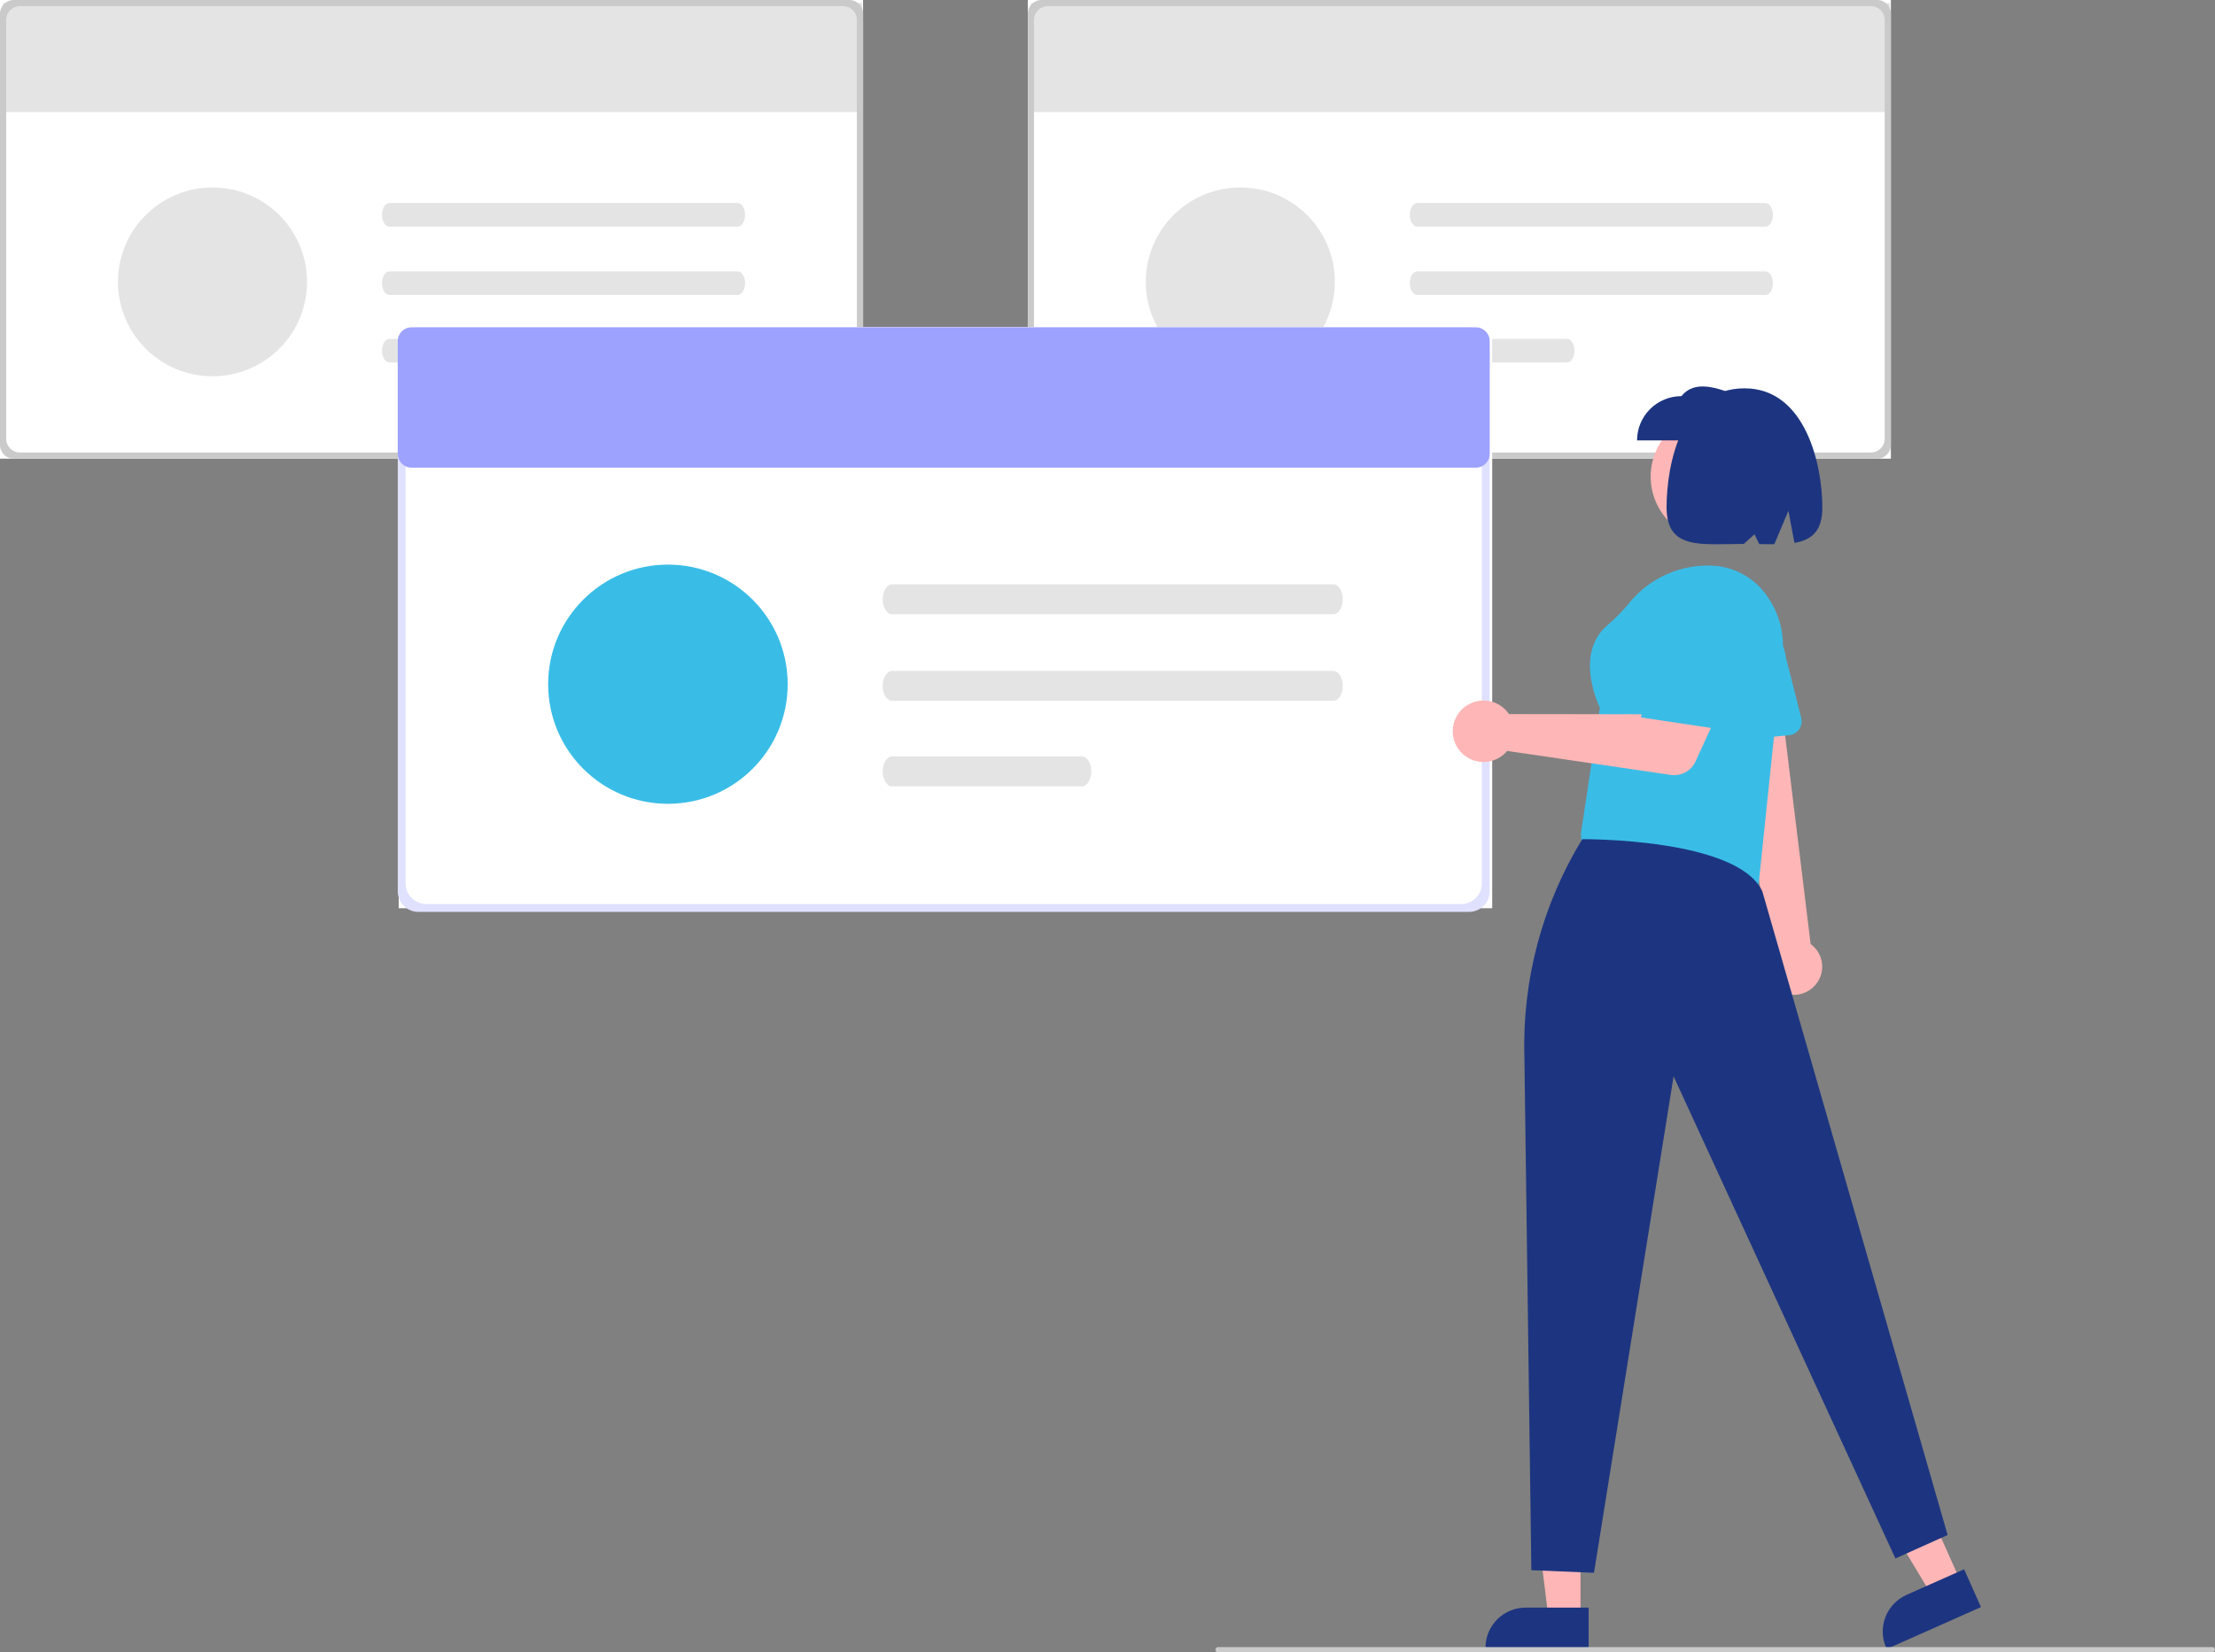<svg width="323" height="241" viewBox="0 0 323 241" fill="none" xmlns="http://www.w3.org/2000/svg">
<rect x="0" y="0" width="323" height="241" fill="#808080" stroke="none"/>
<g clip-path="url(#clip0_1801_4360)">
<path d="M125.853 66.902H0V0H125.853V66.902Z" fill="white"/>
<path d="M125.703 0.45H0.451V16.351H125.703V0.45Z" fill="#E4E4E4"/>
<path d="M125.853 64.902C125.853 66.007 124.958 66.902 123.853 66.902H2C0.895 66.902 0 66.007 0 64.902V2C0 0.895 0.895 0 2 0H123.853C124.958 0 125.853 0.895 125.853 2V64.902ZM0.901 64.002C0.901 65.107 1.797 66.002 2.901 66.002H122.952C124.056 66.002 124.952 65.107 124.952 64.002V2.9C124.952 1.795 124.056 0.9 122.952 0.9H2.901C1.797 0.9 0.901 1.795 0.901 2.9V64.002Z" fill="#CACACA"/>
<path d="M56.779 29.614C56.183 29.616 55.702 30.387 55.703 31.337C55.704 32.285 56.185 33.053 56.779 33.055H107.574C108.169 33.053 108.651 32.281 108.65 31.331C108.649 30.383 108.168 29.616 107.574 29.614H56.779Z" fill="#E4E4E4"/>
<path d="M56.779 39.583C56.183 39.585 55.702 40.357 55.703 41.307C55.704 42.255 56.185 43.022 56.779 43.024H107.574C108.169 43.022 108.651 42.251 108.65 41.3C108.649 40.353 108.168 39.585 107.574 39.583H56.779Z" fill="#E4E4E4"/>
<path d="M56.779 49.432C56.183 49.434 55.702 50.206 55.703 51.156C55.704 52.104 56.185 52.871 56.779 52.873H78.636C79.231 52.871 79.713 52.1 79.711 51.149C79.71 50.202 79.229 49.434 78.636 49.432H56.779Z" fill="#E4E4E4"/>
<path d="M30.987 54.881C38.6 54.881 44.771 48.717 44.771 41.113C44.771 33.509 38.6 27.345 30.987 27.345C23.375 27.345 17.203 33.509 17.203 41.113C17.203 48.717 23.375 54.881 30.987 54.881Z" fill="#E4E4E4"/>
<path d="M275.735 66.902H149.882V0H275.735V66.902Z" fill="white"/>
<path d="M275.585 0.45H150.333V16.351H275.585V0.45Z" fill="#E4E4E4"/>
<path d="M275.735 64.902C275.735 66.007 274.84 66.902 273.735 66.902H151.882C150.778 66.902 149.882 66.007 149.882 64.902V2C149.882 0.895 150.778 0 151.882 0H273.735C274.84 0 275.735 0.895 275.735 2V64.902ZM150.783 64.002C150.783 65.107 151.679 66.002 152.783 66.002H272.834C273.939 66.002 274.834 65.107 274.834 64.002V2.9C274.834 1.795 273.939 0.9 272.834 0.9H152.783C151.679 0.9 150.783 1.795 150.783 2.9V64.002Z" fill="#CACACA"/>
<path d="M206.661 29.614C206.066 29.616 205.584 30.387 205.585 31.337C205.587 32.285 206.067 33.053 206.661 33.055H257.457C258.052 33.053 258.533 32.281 258.532 31.331C258.531 30.383 258.05 29.616 257.457 29.614H206.661Z" fill="#E4E4E4"/>
<path d="M206.661 39.583C206.066 39.585 205.584 40.357 205.585 41.307C205.587 42.255 206.067 43.022 206.661 43.024H257.457C258.052 43.022 258.533 42.251 258.532 41.3C258.531 40.353 258.05 39.585 257.457 39.583H206.661Z" fill="#E4E4E4"/>
<path d="M206.661 49.432C206.066 49.434 205.584 50.206 205.585 51.156C205.587 52.104 206.067 52.871 206.661 52.873H228.518C229.113 52.871 229.595 52.1 229.594 51.149C229.592 50.202 229.112 49.434 228.518 49.432H206.661Z" fill="#E4E4E4"/>
<path d="M180.869 54.881C188.482 54.881 194.653 48.717 194.653 41.113C194.653 33.509 188.482 27.345 180.869 27.345C173.257 27.345 167.085 33.509 167.085 41.113C167.085 48.717 173.257 54.881 180.869 54.881Z" fill="#E4E4E4"/>
<path d="M217.598 132.474H58.137V47.706H217.598V132.474Z" fill="white"/>
<path d="M217.229 130.005C217.229 131.662 215.886 133.005 214.229 133.005H61.004C59.347 133.005 58.004 131.662 58.004 130.005V50.745C58.004 49.088 59.347 47.745 61.004 47.745H214.229C215.886 47.745 217.229 49.088 217.229 50.745V130.005ZM59.144 128.858C59.144 130.515 60.487 131.858 62.144 131.858H213.089C214.746 131.858 216.089 130.515 216.089 128.858V51.892C216.089 50.235 214.746 48.892 213.089 48.892H62.144C60.487 48.892 59.144 50.235 59.144 51.892V128.858Z" fill="#E0E1FE"/>
<path d="M215.229 47.745H60.004C58.899 47.745 58.004 48.641 58.004 49.745V66.207C58.004 67.312 58.899 68.207 60.004 68.207H215.229C216.333 68.207 217.229 67.312 217.229 66.207V49.745C217.229 48.641 216.333 47.745 215.229 47.745Z" fill="#9DA1FF"/>
<path d="M130.078 85.228C129.324 85.23 128.714 86.208 128.715 87.412C128.717 88.612 129.326 89.585 130.078 89.588H194.439C195.193 89.585 195.803 88.607 195.801 87.403C195.8 86.203 195.19 85.23 194.439 85.228H130.078Z" fill="#E4E4E4"/>
<path d="M130.078 97.86C129.324 97.862 128.714 98.84 128.715 100.044C128.717 101.245 129.326 102.217 130.078 102.22H194.439C195.193 102.217 195.803 101.239 195.801 100.035C195.8 98.835 195.19 97.862 194.439 97.86H130.078Z" fill="#E4E4E4"/>
<path d="M130.078 110.339C129.324 110.341 128.714 111.319 128.715 112.523C128.717 113.724 129.326 114.696 130.078 114.699H157.772C158.526 114.696 159.136 113.719 159.135 112.515C159.133 111.314 158.524 110.341 157.772 110.339H130.078Z" fill="#E4E4E4"/>
<path d="M97.399 117.242C107.045 117.242 114.864 109.432 114.864 99.798C114.864 90.164 107.045 82.354 97.399 82.354C87.753 82.354 79.934 90.164 79.934 99.798C79.934 109.432 87.753 117.242 97.399 117.242Z" fill="#39BDE7"/>
<path d="M285.947 230.765L281.685 232.661L272.333 217.144L278.623 214.345L285.947 230.765Z" fill="#FFB6B6"/>
<path d="M288.874 234.407L275.132 240.522L275.054 240.349C274.422 238.932 274.38 237.322 274.936 235.874C275.492 234.426 276.602 233.257 278.02 232.626L278.02 232.626L286.414 228.891L288.874 234.407Z" fill="#1D3580"/>
<path d="M264.468 143.939C264.899 143.525 265.233 143.022 265.448 142.465C265.663 141.908 265.752 141.31 265.711 140.715C265.67 140.119 265.498 139.54 265.208 139.018C264.918 138.496 264.517 138.043 264.034 137.693L259.518 100.774L252.477 102.506L258.119 138.814C257.583 139.664 257.378 140.682 257.543 141.673C257.708 142.665 258.231 143.562 259.014 144.193C259.797 144.825 260.784 145.148 261.789 145.101C262.795 145.055 263.748 144.641 264.468 143.939Z" fill="#FFB6B6"/>
<path d="M262.059 106.721C261.739 107.009 261.336 107.187 260.908 107.23L251.696 108.157C251.406 108.187 251.114 108.153 250.839 108.059C250.564 107.966 250.312 107.814 250.101 107.614C249.89 107.414 249.725 107.171 249.616 106.902C249.507 106.632 249.458 106.343 249.472 106.053L249.902 96.843C249.834 96.162 249.902 95.475 250.103 94.82C250.303 94.166 250.632 93.558 251.07 93.031C251.731 92.224 252.617 91.63 253.616 91.325C254.615 91.021 255.682 91.019 256.682 91.32C257.683 91.62 258.571 92.211 259.235 93.016C259.9 93.821 260.31 94.805 260.415 95.843L262.666 104.724C262.757 105.081 262.748 105.455 262.641 105.807C262.534 106.159 262.333 106.475 262.059 106.721Z" fill="#39BDE7"/>
<path d="M256.321 130.226L230.708 125.141L230.537 121.569L230.541 121.546L233.302 103.225C232.931 102.452 229.646 95.227 234.418 91.176C235.543 90.218 236.581 89.163 237.521 88.022C239.009 86.162 240.928 84.69 243.111 83.733C245.294 82.775 247.678 82.362 250.056 82.526C251.53 82.646 252.961 83.083 254.25 83.807C255.539 84.531 256.656 85.525 257.524 86.721C259.42 89.263 260.278 92.429 259.923 95.579L256.321 130.226Z" fill="#39BDE7"/>
<path d="M230.472 236.005L225.807 236.005L223.587 218.029L230.473 218.03L230.472 236.005Z" fill="#FFB6B6"/>
<path d="M231.662 240.522L216.618 240.522V240.332C216.618 238.781 217.235 237.293 218.333 236.196C219.431 235.099 220.92 234.483 222.473 234.483L231.662 234.484L231.662 240.522Z" fill="#1D3580"/>
<path d="M223.307 229.026L222.293 154.174C221.961 142.99 224.892 131.951 230.728 122.401C230.728 122.401 253.373 122.211 256.988 130.003L284.009 223.894L276.397 227.315L244.048 156.992L232.441 229.406L223.307 229.026Z" fill="#1D3580"/>
<path d="M219.608 103.599C219.768 103.772 219.915 103.958 220.046 104.155L241.243 104.178L243.83 99.73L251.06 102.752L247.247 111.07C246.939 111.742 246.421 112.296 245.771 112.649C245.121 113.002 244.373 113.135 243.641 113.027L219.781 109.528C219.198 110.228 218.416 110.734 217.539 110.978C216.661 111.223 215.73 111.195 214.868 110.898C214.007 110.601 213.257 110.049 212.717 109.316C212.178 108.582 211.874 107.702 211.848 106.793C211.821 105.883 212.072 104.987 212.568 104.223C213.064 103.46 213.781 102.865 214.623 102.518C215.465 102.172 216.394 102.089 217.284 102.282C218.174 102.475 218.985 102.934 219.608 103.599Z" fill="#FFB6B6"/>
<path d="M239.291 104.641L242.379 88.807C242.701 87.155 243.626 85.681 244.973 84.67C246.32 83.66 247.995 83.184 249.673 83.335C250.701 83.428 251.694 83.752 252.578 84.285C253.462 84.818 254.213 85.544 254.774 86.409C255.336 87.274 255.693 88.256 255.818 89.279C255.944 90.302 255.835 91.341 255.5 92.316L250.674 106.351L239.291 104.641Z" fill="#39BDE7"/>
<path d="M250.054 78.852C255.216 78.852 259.401 74.671 259.401 69.515C259.401 64.359 255.216 60.179 250.054 60.179C244.891 60.179 240.706 64.359 240.706 69.515C240.706 74.671 244.891 78.852 250.054 78.852Z" fill="#FFB6B6"/>
<path d="M238.72 64.241H253.563V57.779C250.305 56.486 247.117 55.387 245.19 57.779C243.474 57.779 241.829 58.46 240.615 59.672C239.402 60.884 238.72 62.528 238.72 64.241Z" fill="#1D3580"/>
<path d="M254.385 56.639C263.258 56.639 265.741 67.748 265.741 74.015C265.741 77.51 264.159 78.76 261.672 79.183L260.794 74.505L258.737 79.384C258.038 79.388 257.305 79.374 256.544 79.36L255.846 77.926L254.291 79.335C248.062 79.344 243.028 80.251 243.028 74.015C243.028 67.748 245.206 56.639 254.385 56.639Z" fill="#1D3580"/>
<path d="M322.619 241H177.62C177.519 241 177.422 240.96 177.351 240.889C177.279 240.817 177.239 240.721 177.239 240.62C177.239 240.519 177.279 240.422 177.351 240.351C177.422 240.28 177.519 240.24 177.62 240.24H322.619C322.72 240.24 322.817 240.28 322.888 240.351C322.96 240.422 323 240.519 323 240.62C323 240.721 322.96 240.817 322.888 240.889C322.817 240.96 322.72 241 322.619 241Z" fill="#CACACA"/>
</g>
<defs>
<clipPath id="clip0_1801_4360">
<rect width="323" height="241" fill="white"/>
</clipPath>
</defs>
</svg>
